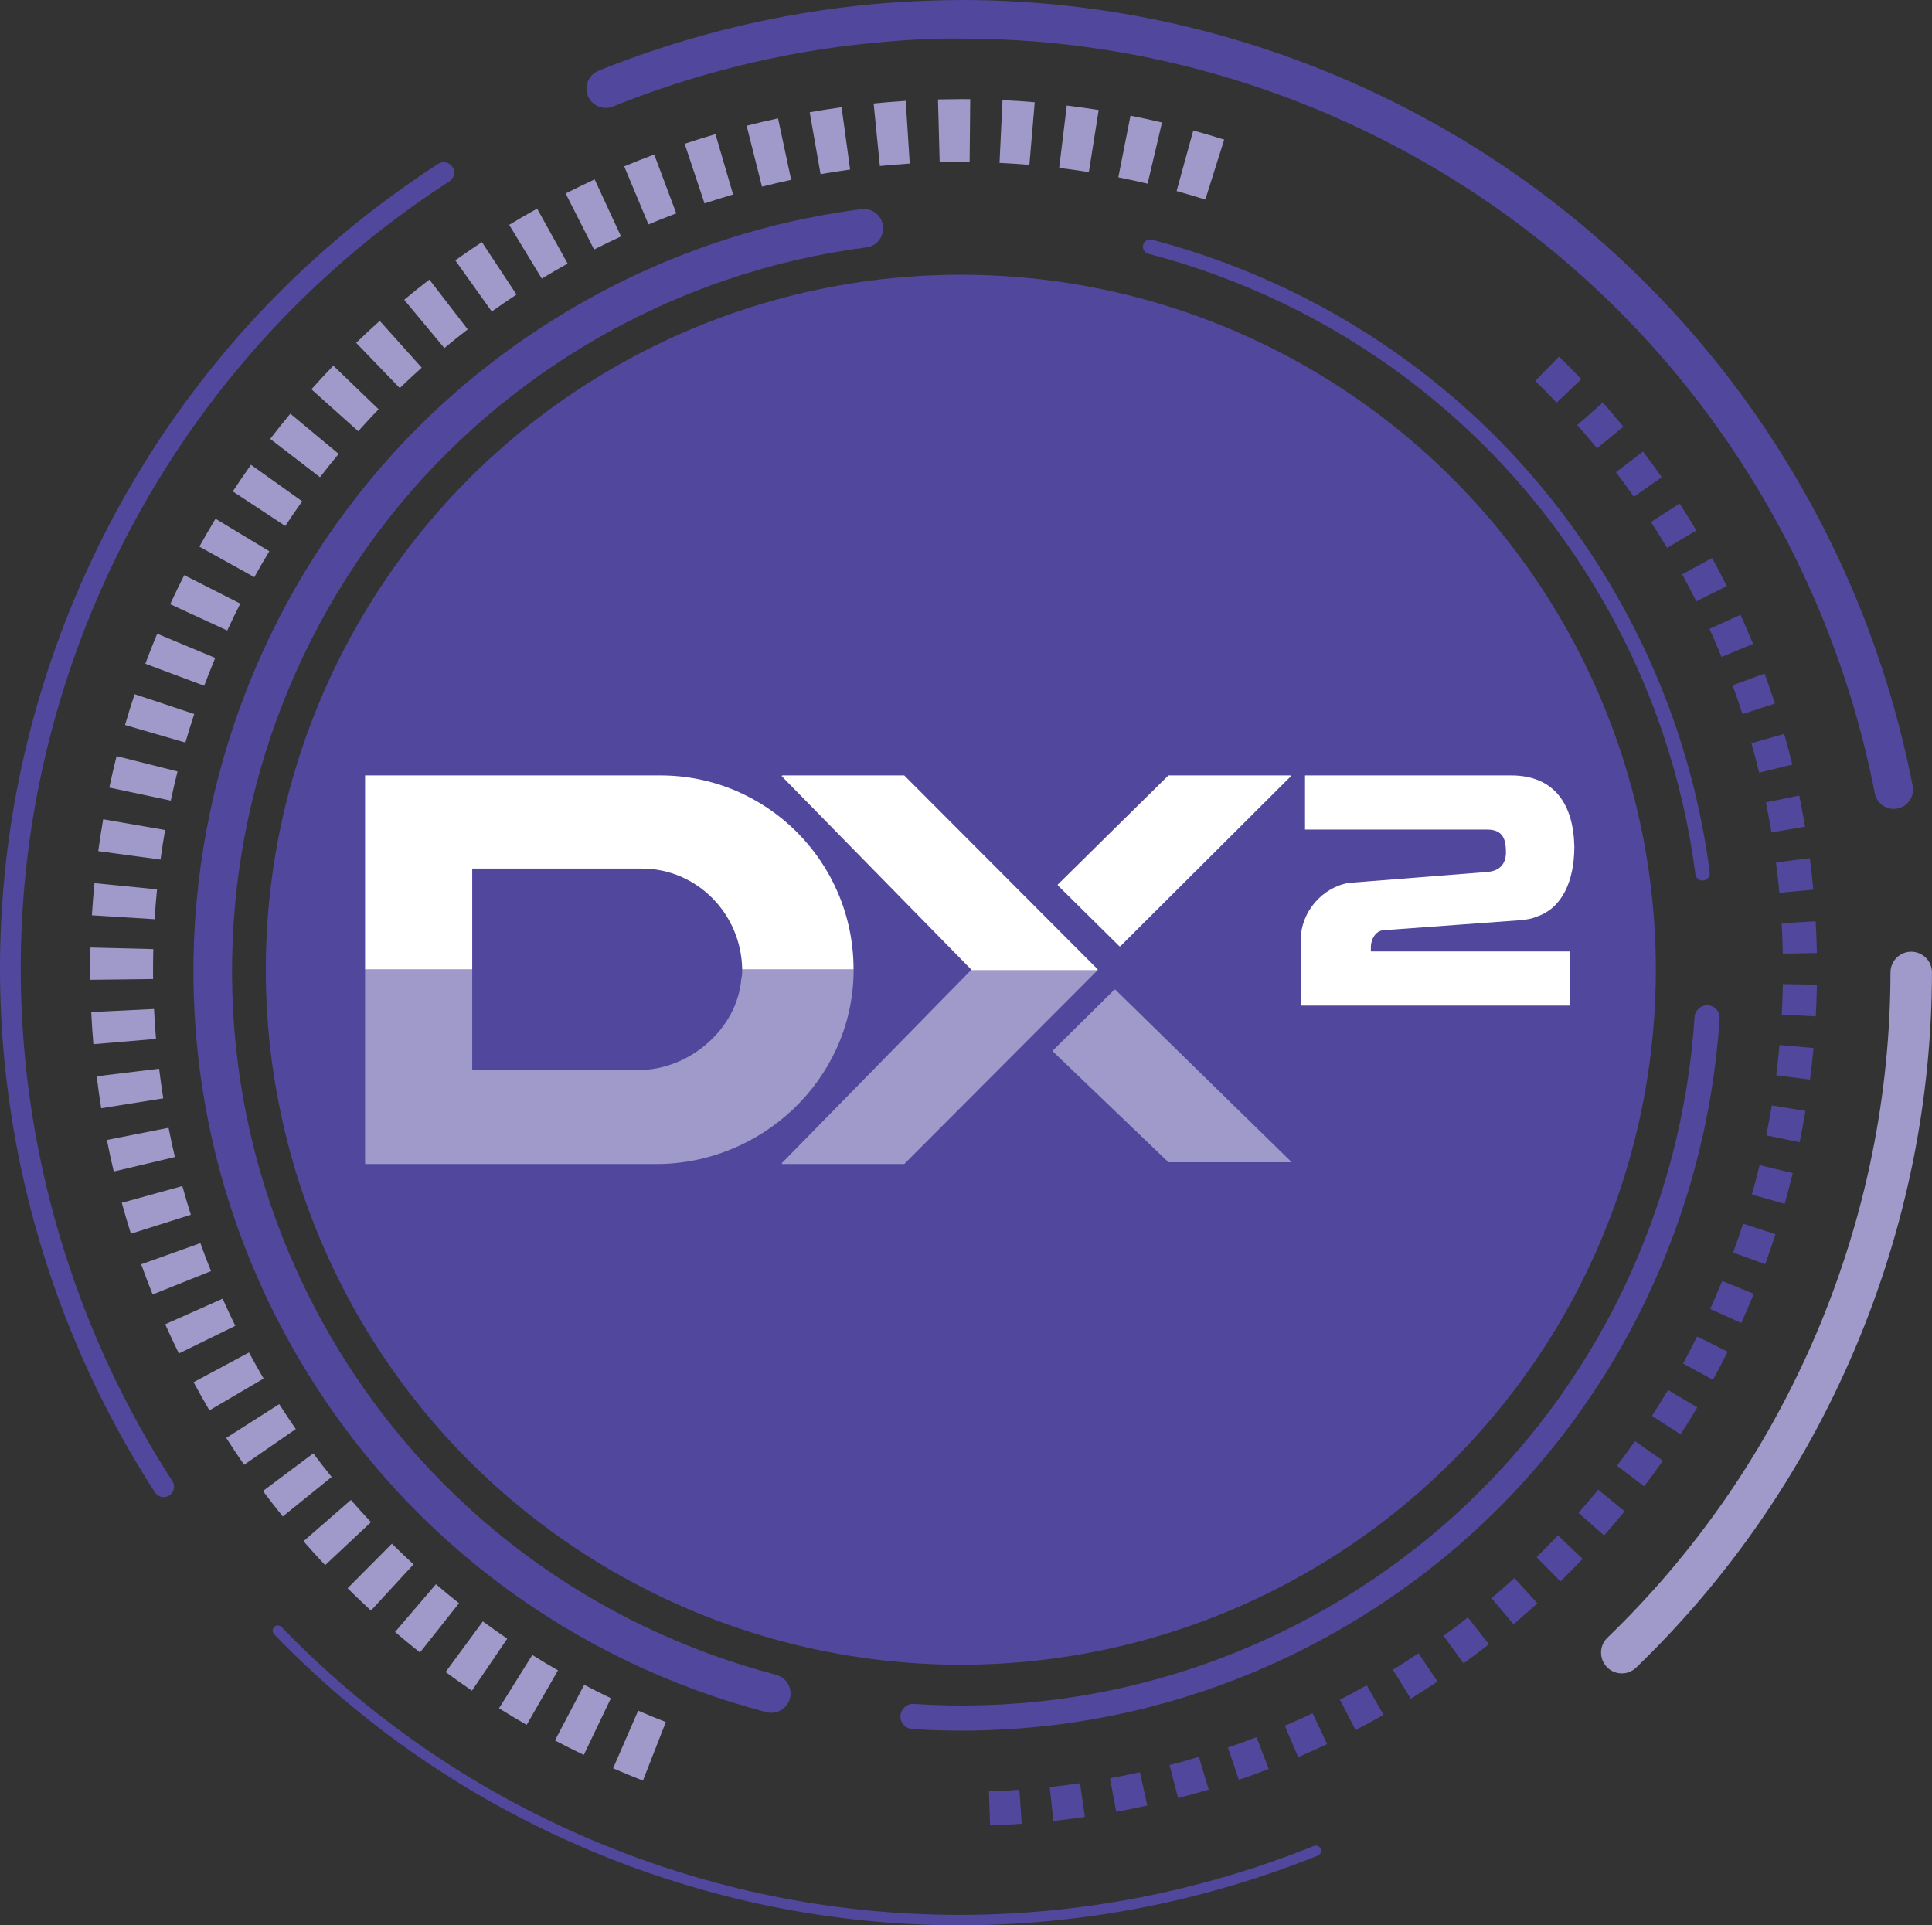 <svg xmlns="http://www.w3.org/2000/svg" xmlns:xlink="http://www.w3.org/1999/xlink" id="&#x30EC;&#x30A4;&#x30E4;&#x30FC;_1" x="0px" y="0px" width="114px" height="113.608px" viewBox="0 0 114 113.608" xml:space="preserve"><rect x="0" y="0" width="114" height="113.608" fill="#333333" stroke="none"/><g>	<g>		<path fill="#9F9AC9" d="M37.937,105.07c-0.59-0.231-1.176-0.473-1.76-0.726l1.479-3.402c0.54,0.235,1.084,0.459,1.632,0.673   L37.937,105.07z M34.447,103.554c-0.572-0.274-1.139-0.559-1.702-0.855l1.727-3.283c0.522,0.275,1.047,0.539,1.576,0.792   L34.447,103.554z M31.076,101.781c-0.548-0.315-1.091-0.642-1.631-0.978l1.965-3.146c0.501,0.313,1.006,0.616,1.515,0.909   L31.076,101.781z M27.848,99.762c-0.523-0.355-1.042-0.722-1.555-1.099l2.197-2.988c0.475,0.349,0.956,0.689,1.441,1.019   L27.848,99.762z M24.781,97.51c-0.496-0.394-0.986-0.797-1.47-1.212l2.413-2.817c0.448,0.384,0.902,0.758,1.361,1.121   L24.781,97.51z M21.889,95.036c-0.365-0.336-0.726-0.678-1.084-1.028l-0.294-0.29l2.614-2.63l0.27,0.266   c0.332,0.324,0.668,0.642,1.006,0.954L21.889,95.036z M19.185,92.357c-0.436-0.465-0.862-0.936-1.277-1.413l2.797-2.435   c0.386,0.443,0.781,0.88,1.185,1.311L19.185,92.357z M16.685,89.484c-0.4-0.495-0.79-0.997-1.169-1.503l2.969-2.222   c0.352,0.47,0.713,0.935,1.084,1.394L16.685,89.484z M14.403,86.434c-0.363-0.524-0.714-1.053-1.054-1.586l3.127-1.995   c0.316,0.495,0.642,0.986,0.977,1.472L14.403,86.434z M12.356,83.222c-0.322-0.55-0.633-1.104-0.933-1.662l3.268-1.754   c0.277,0.517,0.566,1.031,0.864,1.54L12.356,83.222z M10.554,79.865c-0.28-0.57-0.548-1.145-0.806-1.724l3.388-1.509   c0.239,0.538,0.488,1.071,0.748,1.602L10.554,79.865z M9.007,76.385c-0.237-0.59-0.461-1.185-0.676-1.782l3.493-1.249   c0.197,0.554,0.406,1.104,0.626,1.651L9.007,76.385z M7.725,72.799c-0.191-0.605-0.371-1.213-0.54-1.824l3.575-0.989   c0.157,0.568,0.324,1.133,0.502,1.695L7.725,72.799z M6.712,69.129C6.566,68.51,6.43,67.89,6.308,67.267l3.638-0.718   c0.114,0.577,0.239,1.152,0.375,1.725L6.712,69.129z M5.972,65.395c-0.101-0.627-0.19-1.256-0.266-1.885l3.682-0.449   c0.071,0.584,0.153,1.167,0.246,1.749L5.972,65.395z M5.51,61.616c-0.054-0.633-0.096-1.265-0.126-1.898l3.704-0.179   c0.028,0.588,0.068,1.176,0.117,1.764L5.51,61.616z M5.326,57.815l-0.003-0.6c0-0.435,0.005-0.87,0.016-1.304l3.707,0.093   c-0.01,0.403-0.015,0.807-0.015,1.21l0.003,0.557L5.326,57.815z M9.124,54.239L5.422,54.01c0.039-0.634,0.09-1.267,0.153-1.898   l3.691,0.367C9.207,53.065,9.16,53.652,9.124,54.239z M9.472,50.722l-3.675-0.499c0.086-0.628,0.183-1.255,0.291-1.88l3.654,0.634   C9.641,49.557,9.551,50.138,9.472,50.722z M10.077,47.242l-3.628-0.77c0.132-0.62,0.275-1.239,0.43-1.856l3.596,0.906   C10.331,46.094,10.199,46.667,10.077,47.242z M10.938,43.817L7.377,42.78c0.177-0.609,0.366-1.215,0.566-1.818l3.519,1.169   C11.277,42.69,11.103,43.252,10.938,43.817z M12.049,40.464l-3.474-1.298c0.088-0.236,0.178-0.471,0.27-0.706   c0.139-0.355,0.282-0.711,0.431-1.066l3.423,1.428c-0.137,0.33-0.271,0.66-0.4,0.991C12.213,40.032,12.131,40.248,12.049,40.464z    M13.408,37.205l-3.367-1.553c0.265-0.575,0.542-1.146,0.83-1.714l3.307,1.679C13.91,36.142,13.654,36.671,13.408,37.205z    M15.005,34.057l-3.241-1.801c0.307-0.553,0.626-1.102,0.954-1.645l3.174,1.918C15.586,33.034,15.291,33.544,15.005,34.057z    M16.833,31.037l-3.098-2.039c0.348-0.528,0.706-1.052,1.075-1.57l3.02,2.153C17.488,30.061,17.156,30.547,16.833,31.037z    M18.882,28.161l-2.939-2.263c0.386-0.501,0.783-0.997,1.189-1.486l2.852,2.371C19.607,27.237,19.239,27.696,18.882,28.161z    M21.138,25.445l-2.764-2.473c0.421-0.471,0.853-0.935,1.294-1.394l2.672,2.572C21.929,24.575,21.529,25.007,21.138,25.445z    M23.589,22.899l-2.575-2.669c0.458-0.442,0.923-0.875,1.393-1.297l2.476,2.761C24.447,22.086,24.015,22.488,23.589,22.899z    M26.22,20.539l-2.371-2.851c0.489-0.408,0.985-0.804,1.486-1.19l2.264,2.937C27.135,19.792,26.675,20.161,26.22,20.539z    M29.018,18.382l-2.153-3.02c0.518-0.369,1.041-0.728,1.57-1.076l2.042,3.096C29.986,17.705,29.499,18.038,29.018,18.382z    M31.969,16.439l-1.924-3.171c0.544-0.33,1.094-0.649,1.648-0.957l1.801,3.241C32.982,15.837,32.473,16.133,31.969,16.439z    M35.055,14.723l-1.679-3.307c0.567-0.287,1.138-0.564,1.712-0.83l1.557,3.366C36.111,14.198,35.581,14.455,35.055,14.723z    M38.263,13.24l-1.43-3.422c0.587-0.246,1.178-0.479,1.771-0.702l1.3,3.474C39.353,12.797,38.806,13.014,38.263,13.24z    M41.571,12.002l-1.172-3.518c0.603-0.201,1.209-0.39,1.818-0.568l1.04,3.561C42.692,11.641,42.13,11.817,41.571,12.002z    M71.121,11.775c-0.562-0.177-1.127-0.344-1.695-0.501l0.985-3.575c0.611,0.168,1.219,0.348,1.825,0.539L71.121,11.775z    M44.961,11.013l-0.906-3.596c0.615-0.155,1.233-0.299,1.853-0.431l0.776,3.626C46.108,10.735,45.533,10.869,44.961,11.013z    M67.716,10.837c-0.574-0.135-1.15-0.26-1.728-0.374l0.718-3.638c0.622,0.123,1.242,0.257,1.859,0.402L67.716,10.837z    M48.418,10.276l-0.641-3.653c0.625-0.11,1.253-0.208,1.882-0.294l0.503,3.675C49.579,10.083,48.998,10.174,48.418,10.276z    M64.249,10.154c-0.582-0.092-1.166-0.174-1.751-0.245l0.448-3.682c0.629,0.077,1.257,0.165,1.883,0.264L64.249,10.154z    M51.917,9.796L51.55,6.105c0.631-0.063,1.262-0.114,1.894-0.154l0.236,3.701C53.092,9.69,52.504,9.738,51.917,9.796z    M60.74,9.728c-0.587-0.049-1.174-0.088-1.762-0.116l0.176-3.705c0.634,0.03,1.268,0.072,1.9,0.126L60.74,9.728z M55.446,9.574   l-0.099-3.707l1.352-0.018l0.55,0.003L57.214,9.56l-0.516-0.003L55.446,9.574z"></path>		<path fill="#51489D" d="M58.42,107.713l-0.066-2.009c0.598-0.019,1.197-0.051,1.794-0.094l0.142,2.006   C59.668,107.659,59.044,107.692,58.42,107.713z M62.158,107.45l-0.218-1.999c0.596-0.064,1.192-0.14,1.785-0.226l0.289,1.989   C63.397,107.303,62.778,107.382,62.158,107.45z M65.862,106.91l-0.363-1.978c0.589-0.108,1.177-0.226,1.763-0.356l0.435,1.963   C67.087,106.674,66.475,106.798,65.862,106.91z M69.517,106.101l-0.507-1.946c0.579-0.151,1.156-0.312,1.731-0.485l0.578,1.926   C70.721,105.775,70.12,105.944,69.517,106.101z M73.104,105.023l-0.651-1.903c0.566-0.193,1.13-0.398,1.69-0.613l0.721,1.877   C74.281,104.609,73.694,104.822,73.104,105.023z M76.601,103.681l-0.791-1.848c0.55-0.236,1.098-0.481,1.641-0.738l0.857,1.819   C77.743,103.181,77.174,103.437,76.601,103.681z M79.988,102.084l-0.925-1.785c0.53-0.275,1.058-0.561,1.581-0.857l0.991,1.749   C81.09,101.5,80.541,101.798,79.988,102.084z M83.249,100.237l-1.059-1.709c0.509-0.315,1.014-0.639,1.513-0.974l1.119,1.67   C84.302,99.572,83.777,99.909,83.249,100.237z M86.359,98.152l-1.182-1.627c0.484-0.351,0.963-0.713,1.437-1.084l1.24,1.582   C87.361,97.41,86.863,97.786,86.359,98.152z M89.307,95.84l-1.299-1.535c0.456-0.386,0.907-0.782,1.352-1.187l1.353,1.487   C90.251,95.028,89.782,95.439,89.307,95.84z M92.077,93.317l-1.41-1.433c0.259-0.254,0.515-0.511,0.77-0.772l0.493-0.513   l1.458,1.384l-0.512,0.533C92.61,92.787,92.344,93.054,92.077,93.317z M94.65,90.603l-1.508-1.33   c0.398-0.45,0.785-0.907,1.161-1.369l1.558,1.271C95.468,89.657,95.064,90.133,94.65,90.603z M97.017,87.704l-1.602-1.214   c0.363-0.479,0.716-0.964,1.058-1.452l1.647,1.153C97.762,86.7,97.395,87.205,97.017,87.704z M99.165,84.637l-1.689-1.091   c0.326-0.505,0.642-1.015,0.947-1.528l1.728,1.027C99.833,83.581,99.504,84.112,99.165,84.637z M101.077,81.419l-1.766-0.962   c0.287-0.527,0.564-1.059,0.83-1.594l1.8,0.895C101.664,80.316,101.376,80.87,101.077,81.419z M102.745,78.066l-1.833-0.828   c0.247-0.547,0.484-1.097,0.709-1.651l1.863,0.758C103.248,76.923,103.002,77.496,102.745,78.066z M104.157,74.598l-1.889-0.688   c0.206-0.563,0.4-1.13,0.584-1.7l1.914,0.618C104.573,73.421,104.37,74.011,104.157,74.598z M105.307,71.036l-1.935-0.548   c0.163-0.577,0.315-1.155,0.456-1.737l1.954,0.474C105.636,69.83,105.477,70.435,105.307,71.036z M106.191,67.398l-1.97-0.403   c0.12-0.587,0.229-1.176,0.327-1.768l1.984,0.329C106.429,66.172,106.315,66.786,106.191,67.398z M106.804,63.704l-1.995-0.254   c0.076-0.595,0.141-1.192,0.196-1.789l2.003,0.182C106.951,62.465,106.882,63.085,106.804,63.704z M107.142,59.976l-2.007-0.11   c0.032-0.598,0.054-1.197,0.064-1.796l2.01,0.034C107.198,58.729,107.177,59.353,107.142,59.976z M105.196,56.27   c-0.011-0.598-0.034-1.197-0.067-1.795l2.007-0.113c0.036,0.624,0.059,1.248,0.071,1.872L105.196,56.27z M104.995,52.683   c-0.056-0.597-0.123-1.193-0.2-1.789l1.994-0.259c0.081,0.619,0.15,1.239,0.208,1.86L104.995,52.683z M104.529,49.116   c-0.1-0.591-0.21-1.18-0.331-1.768l1.969-0.406c0.126,0.611,0.24,1.225,0.344,1.839L104.529,49.116z M103.804,45.593   c-0.142-0.581-0.296-1.16-0.46-1.737l1.934-0.552c0.171,0.601,0.331,1.205,0.479,1.811L103.804,45.593z M102.819,42.135   c-0.186-0.569-0.381-1.136-0.588-1.699l1.888-0.692c0.215,0.587,0.419,1.176,0.612,1.769L102.819,42.135z M101.582,38.763   l-0.154-0.372c-0.18-0.43-0.366-0.857-0.559-1.282l1.83-0.832c0.202,0.444,0.396,0.89,0.584,1.339l0.157,0.379L101.582,38.763z    M100.094,35.485c-0.267-0.535-0.545-1.066-0.833-1.593l1.764-0.965c0.3,0.549,0.59,1.102,0.868,1.66L100.094,35.485z    M98.368,32.331c-0.306-0.514-0.623-1.022-0.95-1.526l1.687-1.094c0.341,0.525,0.671,1.056,0.99,1.591L98.368,32.331z    M96.412,29.316c-0.344-0.488-0.699-0.973-1.063-1.452l1.601-1.217c0.379,0.498,0.747,1.002,1.105,1.51L96.412,29.316z    M94.235,26.453c-0.379-0.462-0.768-0.918-1.166-1.369l1.506-1.332c0.415,0.469,0.82,0.945,1.215,1.426L94.235,26.453z    M91.852,23.759c-0.413-0.433-0.835-0.86-1.265-1.28l1.404-1.439c0.449,0.438,0.887,0.882,1.317,1.333L91.852,23.759z"></path>	</g>	<g>		<path fill="#9F9AC9" d="M95.697,98.743c-0.321,0-0.641-0.125-0.881-0.374c-0.47-0.487-0.456-1.262,0.03-1.732   c1.281-1.235,2.516-2.551,3.672-3.911c1.159-1.364,2.271-2.812,3.303-4.303c1.04-1.505,2.014-3.08,2.895-4.68   c0.899-1.632,1.726-3.329,2.455-5.044c0.732-1.717,1.381-3.489,1.932-5.266c0.542-1.746,1.002-3.54,1.364-5.332   c0.357-1.76,0.63-3.564,0.811-5.363c0.178-1.78,0.27-3.583,0.272-5.357c0.001-0.676,0.55-1.223,1.224-1.223h0.001   c0.676,0.001,1.224,0.55,1.223,1.226c-0.002,1.855-0.098,3.739-0.284,5.599c-0.189,1.881-0.475,3.766-0.847,5.605   c-0.38,1.872-0.859,3.747-1.427,5.57c-0.575,1.855-1.253,3.705-2.016,5.499c-0.762,1.791-1.625,3.563-2.563,5.266   c-0.921,1.672-1.939,3.317-3.026,4.891c-1.079,1.56-2.239,3.072-3.452,4.497c-1.208,1.421-2.498,2.796-3.836,4.087   C96.309,98.629,96.003,98.743,95.697,98.743z"></path>		<path fill="#51489D" d="M111.741,47.732c-0.534,0-1.01-0.377-1.116-0.921c-0.337-1.728-0.76-3.455-1.257-5.134   c-0.5-1.684-1.085-3.36-1.737-4.982c-0.654-1.622-1.396-3.236-2.204-4.794c-0.804-1.554-1.697-3.091-2.654-4.57   c-0.958-1.485-1.998-2.935-3.089-4.31c-1.099-1.386-2.28-2.736-3.512-4.012c-1.238-1.282-2.555-2.52-3.917-3.677   c-1.368-1.164-2.818-2.277-4.309-3.307c-1.509-1.041-3.087-2.018-4.688-2.9c-1.625-0.898-3.324-1.725-5.051-2.46   c-1.727-0.734-3.501-1.386-5.274-1.936c-1.752-0.542-3.549-1.003-5.34-1.365c-1.773-0.359-3.581-0.633-5.37-0.812   c-1.768-0.178-3.575-0.27-5.368-0.274C55.142,2.237,53.3,2.36,51.531,2.53c-1.76,0.169-3.524,0.425-5.246,0.76   c-1.716,0.334-3.443,0.757-5.134,1.257c-1.68,0.498-3.355,1.081-4.982,1.737c-0.582,0.236-1.246-0.047-1.481-0.63   c-0.235-0.583,0.047-1.246,0.63-1.481c1.693-0.683,3.438-1.291,5.187-1.809c1.76-0.521,3.558-0.961,5.345-1.308   c1.792-0.35,3.631-0.617,5.463-0.793C53.154,0.086,55.007,0.008,56.859,0c1.869,0.004,3.751,0.1,5.592,0.286   c1.864,0.187,3.748,0.471,5.596,0.846c1.866,0.378,3.736,0.857,5.562,1.423c1.845,0.571,3.693,1.25,5.491,2.015   c1.798,0.764,3.567,1.626,5.259,2.56c1.668,0.918,3.311,1.936,4.882,3.021c1.554,1.074,3.064,2.232,4.489,3.444   c1.419,1.206,2.791,2.495,4.081,3.831c1.282,1.329,2.513,2.735,3.657,4.178c1.136,1.432,2.22,2.943,3.219,4.488   c0.994,1.54,1.925,3.142,2.762,4.758c0.841,1.622,1.613,3.302,2.293,4.992c0.68,1.688,1.288,3.434,1.809,5.186   c0.517,1.749,0.957,3.547,1.308,5.345c0.121,0.617-0.282,1.216-0.899,1.335C111.887,47.725,111.814,47.732,111.741,47.732z"></path>		<path fill="#51489D" d="M9.657,88.342c-0.2,0-0.397-0.099-0.515-0.28c-0.983-1.523-1.905-3.111-2.737-4.716   c-0.83-1.601-1.594-3.265-2.272-4.946c-0.676-1.676-1.28-3.406-1.792-5.14c-0.516-1.744-0.952-3.525-1.297-5.296   c-0.346-1.776-0.61-3.599-0.786-5.414C0.084,60.726-0.002,58.878,0,57.055c0.004-1.851,0.099-3.714,0.283-5.539   c0.184-1.849,0.466-3.714,0.838-5.544c0.376-1.85,0.85-3.705,1.41-5.51c0.566-1.829,1.239-3.659,1.997-5.441   c0.76-1.786,1.614-3.538,2.536-5.21c0.912-1.655,1.919-3.282,2.994-4.838c1.057-1.529,2.206-3.026,3.413-4.448   c1.197-1.408,2.474-2.767,3.796-4.043c1.314-1.267,2.706-2.486,4.139-3.623c1.426-1.129,2.923-2.202,4.447-3.189   c0.28-0.183,0.66-0.104,0.847,0.182c0.183,0.284,0.102,0.663-0.182,0.847c-1.492,0.965-2.956,2.015-4.352,3.119   c-1.4,1.112-2.764,2.304-4.048,3.546c-1.294,1.247-2.544,2.578-3.714,3.954c-1.181,1.391-2.304,2.855-3.338,4.352   c-1.051,1.521-2.037,3.114-2.929,4.732c-0.903,1.635-1.738,3.352-2.483,5.099c-0.741,1.744-1.399,3.535-1.954,5.323   c-0.547,1.768-1.011,3.582-1.379,5.392c-0.363,1.79-0.639,3.614-0.821,5.423c-0.18,1.785-0.272,3.608-0.276,5.419   c-0.002,1.782,0.083,3.591,0.254,5.376c0.171,1.775,0.429,3.558,0.769,5.297c0.336,1.732,0.763,3.476,1.268,5.182   c0.503,1.697,1.092,3.389,1.754,5.029c0.663,1.645,1.411,3.275,2.224,4.84c0.815,1.572,1.716,3.125,2.679,4.615   c0.183,0.284,0.101,0.663-0.182,0.847C9.886,88.311,9.772,88.342,9.657,88.342z"></path>		<path fill="#51489D" d="M56.604,113.608c-0.024,0-0.049,0-0.074,0c-1.825-0.002-3.678-0.096-5.509-0.28   c-1.852-0.187-3.707-0.468-5.514-0.834c-1.844-0.374-3.688-0.846-5.481-1.403c-1.826-0.566-3.647-1.234-5.411-1.985   c-1.767-0.752-3.511-1.602-5.184-2.524c-1.645-0.906-3.264-1.908-4.81-2.977c-1.526-1.055-3.014-2.197-4.424-3.395   c-1.398-1.188-2.751-2.459-4.022-3.776c-0.117-0.122-0.113-0.315,0.008-0.433c0.121-0.114,0.315-0.116,0.433,0.008   c1.256,1.302,2.595,2.557,3.977,3.733c1.394,1.186,2.867,2.315,4.375,3.359c1.531,1.057,3.131,2.048,4.759,2.946   c1.654,0.911,3.378,1.751,5.127,2.495c1.745,0.744,3.547,1.404,5.352,1.963c1.774,0.552,3.599,1.018,5.422,1.388   c1.787,0.363,3.622,0.64,5.452,0.824c1.811,0.182,3.645,0.275,5.449,0.277c0.025,0,0.049,0,0.074,0   c1.78,0,3.575-0.086,5.333-0.256c1.776-0.17,3.569-0.43,5.326-0.773c1.754-0.341,3.507-0.77,5.211-1.276   c1.703-0.503,3.403-1.096,5.057-1.762c0.153-0.061,0.335,0.012,0.399,0.17c0.063,0.157-0.013,0.335-0.17,0.399   c-1.672,0.673-3.391,1.271-5.112,1.781c-1.722,0.511-3.495,0.945-5.268,1.288c-1.776,0.347-3.588,0.61-5.385,0.782   C60.217,113.521,58.404,113.608,56.604,113.608z"></path>	</g>	<g>		<path fill="#51489D" d="M45.507,101.068c-0.096,0-0.193-0.012-0.289-0.037c-1.397-0.366-2.792-0.804-4.148-1.3   c-1.358-0.498-2.708-1.068-4.012-1.692c-1.318-0.633-2.613-1.332-3.846-2.077c-1.251-0.757-2.478-1.582-3.646-2.454   c-1.175-0.876-2.325-1.825-3.417-2.82c-1.103-1.006-2.165-2.075-3.154-3.179c-1.005-1.118-1.968-2.307-2.861-3.531   c-0.905-1.239-1.758-2.542-2.537-3.871c-0.781-1.337-1.498-2.719-2.132-4.109c-0.627-1.378-1.19-2.798-1.674-4.224   c-0.48-1.417-0.891-2.866-1.224-4.31c-0.331-1.438-0.594-2.905-0.782-4.36c-0.188-1.446-0.305-2.92-0.35-4.381   c-0.046-1.44-0.02-2.911,0.074-4.368c0.095-1.444,0.26-2.9,0.492-4.327c0.233-1.429,0.535-2.861,0.901-4.254   c0.366-1.397,0.804-2.794,1.3-4.147c0.498-1.359,1.068-2.709,1.692-4.012c0.629-1.312,1.328-2.606,2.077-3.846   c0.758-1.255,1.584-2.482,2.454-3.647c0.885-1.186,1.833-2.336,2.819-3.417c1.009-1.105,2.079-2.166,3.181-3.154   c1.124-1.009,2.312-1.972,3.53-2.861c1.239-0.904,2.542-1.757,3.872-2.536c1.34-0.783,2.723-1.5,4.11-2.132   c1.376-0.628,2.798-1.191,4.224-1.674c1.408-0.478,2.858-0.891,4.309-1.226c1.437-0.331,2.903-0.594,4.359-0.782   c0.627-0.074,1.196,0.362,1.275,0.983c0.081,0.624-0.36,1.194-0.983,1.275c-1.382,0.178-2.774,0.428-4.14,0.744   c-1.376,0.317-2.751,0.709-4.088,1.163c-1.355,0.458-2.704,0.993-4.012,1.59c-1.317,0.599-2.631,1.28-3.904,2.025   c-1.264,0.739-2.502,1.55-3.679,2.409c-1.156,0.845-2.284,1.758-3.352,2.717c-1.045,0.938-2.061,1.945-3.019,2.995   c-0.935,1.026-1.836,2.116-2.677,3.243c-0.826,1.108-1.609,2.272-2.328,3.463c-0.711,1.177-1.375,2.407-1.973,3.653   c-0.593,1.238-1.134,2.52-1.608,3.811c-0.472,1.287-0.888,2.613-1.235,3.941c-0.348,1.325-0.636,2.684-0.856,4.041   c-0.221,1.357-0.378,2.739-0.468,4.111c-0.09,1.384-0.113,2.78-0.071,4.148c0.042,1.388,0.154,2.788,0.333,4.159   c0.178,1.384,0.428,2.777,0.744,4.142c0.316,1.369,0.706,2.744,1.162,4.089c0.459,1.353,0.994,2.703,1.59,4.012   c0.601,1.318,1.284,2.632,2.026,3.902c0.738,1.263,1.549,2.5,2.409,3.678c0.848,1.163,1.762,2.291,2.717,3.353   c0.94,1.047,1.948,2.063,2.995,3.018c1.035,0.945,2.126,1.845,3.243,2.677c1.109,0.828,2.274,1.613,3.463,2.33   c1.17,0.709,2.4,1.372,3.652,1.973c1.239,0.593,2.521,1.134,3.811,1.608c1.288,0.472,2.614,0.888,3.941,1.235   c0.609,0.159,0.973,0.782,0.814,1.39C46.474,100.729,46.012,101.068,45.507,101.068z"></path>		<path fill="#51489D" d="M56.767,102.121c-0.98,0-1.966-0.033-2.943-0.096c-0.409-0.027-0.717-0.38-0.691-0.787   c0.028-0.41,0.406-0.729,0.787-0.691c1.393,0.093,2.798,0.117,4.188,0.072c1.398-0.043,2.811-0.157,4.199-0.335   c1.396-0.18,2.801-0.433,4.177-0.75c1.399-0.324,2.788-0.72,4.129-1.175c1.37-0.464,2.732-1.004,4.048-1.604   c1.345-0.613,2.67-1.3,3.939-2.043c1.281-0.751,2.531-1.568,3.713-2.432c1.174-0.857,2.312-1.78,3.383-2.742   c1.062-0.952,2.086-1.969,3.047-3.023c0.948-1.04,1.858-2.142,2.703-3.273c0.841-1.13,1.632-2.306,2.349-3.495   c0.723-1.197,1.393-2.437,1.991-3.686c0.6-1.252,1.147-2.547,1.623-3.847c0.476-1.296,0.895-2.635,1.247-3.978   c0.351-1.339,0.641-2.712,0.863-4.077c0.222-1.369,0.381-2.765,0.471-4.148c0.027-0.409,0.4-0.721,0.787-0.691   c0.409,0.027,0.717,0.38,0.691,0.787c-0.094,1.431-0.258,2.873-0.488,4.288c-0.229,1.412-0.529,2.831-0.892,4.217   c-0.364,1.388-0.798,2.772-1.288,4.112c-0.494,1.345-1.058,2.683-1.679,3.977c-0.619,1.292-1.311,2.574-2.058,3.811   c-0.741,1.229-1.56,2.445-2.431,3.614c-0.874,1.171-1.814,2.31-2.795,3.387c-0.994,1.09-2.055,2.14-3.153,3.126   c-1.108,0.995-2.285,1.949-3.499,2.836c-1.222,0.893-2.514,1.739-3.839,2.514c-1.311,0.768-2.682,1.478-4.071,2.113   c-1.362,0.621-2.771,1.179-4.188,1.66c-1.386,0.47-2.824,0.879-4.27,1.214c-1.425,0.329-2.878,0.591-4.323,0.776   c-1.434,0.184-2.895,0.301-4.341,0.347C57.694,102.114,57.231,102.121,56.767,102.121z"></path>		<path fill="#51489D" d="M100.463,51.957c-0.212,0-0.395-0.157-0.423-0.371c-0.184-1.421-0.439-2.838-0.757-4.21   c-0.323-1.397-0.72-2.795-1.182-4.158c-0.465-1.376-1.009-2.749-1.615-4.078c-0.617-1.351-1.309-2.686-2.06-3.968   c-0.753-1.29-1.578-2.547-2.448-3.739c-0.858-1.175-1.787-2.322-2.762-3.408c-0.963-1.074-1.989-2.105-3.046-3.068   c-1.051-0.959-2.16-1.875-3.296-2.723c-1.135-0.846-2.32-1.643-3.52-2.368c-1.196-0.722-2.444-1.397-3.712-2.005   c-1.264-0.605-2.567-1.155-3.875-1.633c-1.309-0.481-2.656-0.903-4.006-1.256c-0.228-0.06-0.364-0.293-0.305-0.522   c0.06-0.227,0.292-0.366,0.522-0.305c1.375,0.36,2.749,0.791,4.083,1.28c1.333,0.489,2.661,1.05,3.949,1.666   c1.293,0.621,2.566,1.309,3.784,2.045c1.224,0.739,2.432,1.551,3.59,2.414c1.158,0.864,2.289,1.798,3.361,2.776   c1.077,0.982,2.122,2.034,3.106,3.129c0.994,1.109,1.942,2.278,2.815,3.476c0.887,1.215,1.727,2.497,2.496,3.811   c0.764,1.306,1.47,2.667,2.098,4.045c0.618,1.356,1.173,2.755,1.649,4.158c0.47,1.391,0.876,2.817,1.204,4.24   c0.324,1.399,0.585,2.843,0.771,4.292c0.031,0.234-0.134,0.448-0.368,0.478C100.499,51.956,100.481,51.957,100.463,51.957z"></path>	</g>	<circle fill="#51489D" cx="56.694" cy="57.221" r="41.01"></circle>	<g>		<path fill-rule="evenodd" clip-rule="evenodd" fill="#9F9AC9" d="M64.765,57.2c0,0,0,0,0,0.05c0,0,0,0-11.41,11.437l0,0   c0,0,0,0-7.175,0c-0.05,0-0.05-0.05-0.05-0.05s0,0,11.161-11.387c0-0.05,0-0.05,0-0.05 M76.168,68.532c0,0,0,0-10.359-10.137   h-0.05c0,0,0,0-3.636,3.596c0,0.05,0,0.05,0,0.05s0,0,6.823,6.542l0,0c0,0,0,0,7.172,0C76.168,68.582,76.168,68.582,76.168,68.532   z"></path>		<path fill-rule="evenodd" clip-rule="evenodd" fill="#FFFFFF" d="M76.755,55.443c0-1.648,1.295-3.096,2.84-3.346   c8.22-0.649,8.22-0.649,8.22-0.649c0.946-0.1,1.046-0.799,1.046-1.149c0-0.649-0.1-1.348-1.096-1.348c-10.76,0-10.76,0-10.76,0   c0-3.196,0-3.196,0-3.196c12.155,0,12.155,0,12.155,0c2.591,0,3.686,1.748,3.736,4.195c0,1.998-0.697,3.646-2.242,4.145   c-0.349,0.15-0.548,0.15-0.897,0.2c-8.17,0.599-8.17,0.599-8.17,0.599c-0.398,0.05-0.697,0.499-0.697,0.999c0,0.1,0,0.2,0,0.25   c11.757,0,11.757,0,11.757,0c0,3.196,0,3.196,0,3.196c-15.891,0-15.891,0-15.891,0V55.443z"></path>		<path fill-rule="evenodd" clip-rule="evenodd" fill="#FFFFFF" d="M76.168,45.805c0,0,0,0-10.064,10.033c-0.05,0-0.05,0-0.05,0   s0,0-3.637-3.594c0-0.05,0-0.05,0-0.05s0,0,6.527-6.439l0,0c0,0,0,0,7.174,0C76.168,45.755,76.168,45.805,76.168,45.805z    M64.765,57.242c0-0.05,0-0.05,0-0.05c-11.41-11.437-11.41-11.437-11.41-11.437l0,0c-7.175,0-7.175,0-7.175,0   c-0.05,0-0.05,0.05-0.05,0.05c11.161,11.387,11.161,11.387,11.161,11.387s0,0,0,0.05H64.765z"></path>		<path fill-rule="evenodd" clip-rule="evenodd" fill="#9F9AC9" d="M43.794,57.2c0,0.2,0,0.35-0.05,0.549   c-0.249,2.997-3.086,5.394-6.073,5.394c-9.757,0-9.757,0-9.757,0c-0.05,0-0.05,0-0.05-0.05c0-5.893,0-5.893,0-5.893   c-6.322,0-6.322,0-6.322,0c0,11.437,0,11.437,0,11.437s0,0.05,0.05,0.05c17.124,0,17.124,0,17.124,0   c6.222,0,11.499-4.944,11.649-11.187c0-0.1,0-0.2,0-0.3C43.794,57.2,43.794,57.2,43.794,57.2z"></path>		<path fill-rule="evenodd" clip-rule="evenodd" fill="#FFFFFF" d="M38.965,45.755c-17.373,0-17.373,0-17.373,0   c-0.05,0-0.05,0-0.05,0c0,11.445,0,11.445,0,11.445c6.322,0,6.322,0,6.322,0c0-5.898,0-5.898,0-5.898c0-0.05,0-0.05,0.05-0.05   c9.956,0,9.956,0,9.956,0c3.236,0,5.874,2.649,5.924,5.948c6.571,0,6.571,0,6.571,0C50.364,50.852,45.237,45.755,38.965,45.755z"></path>	</g></g></svg>